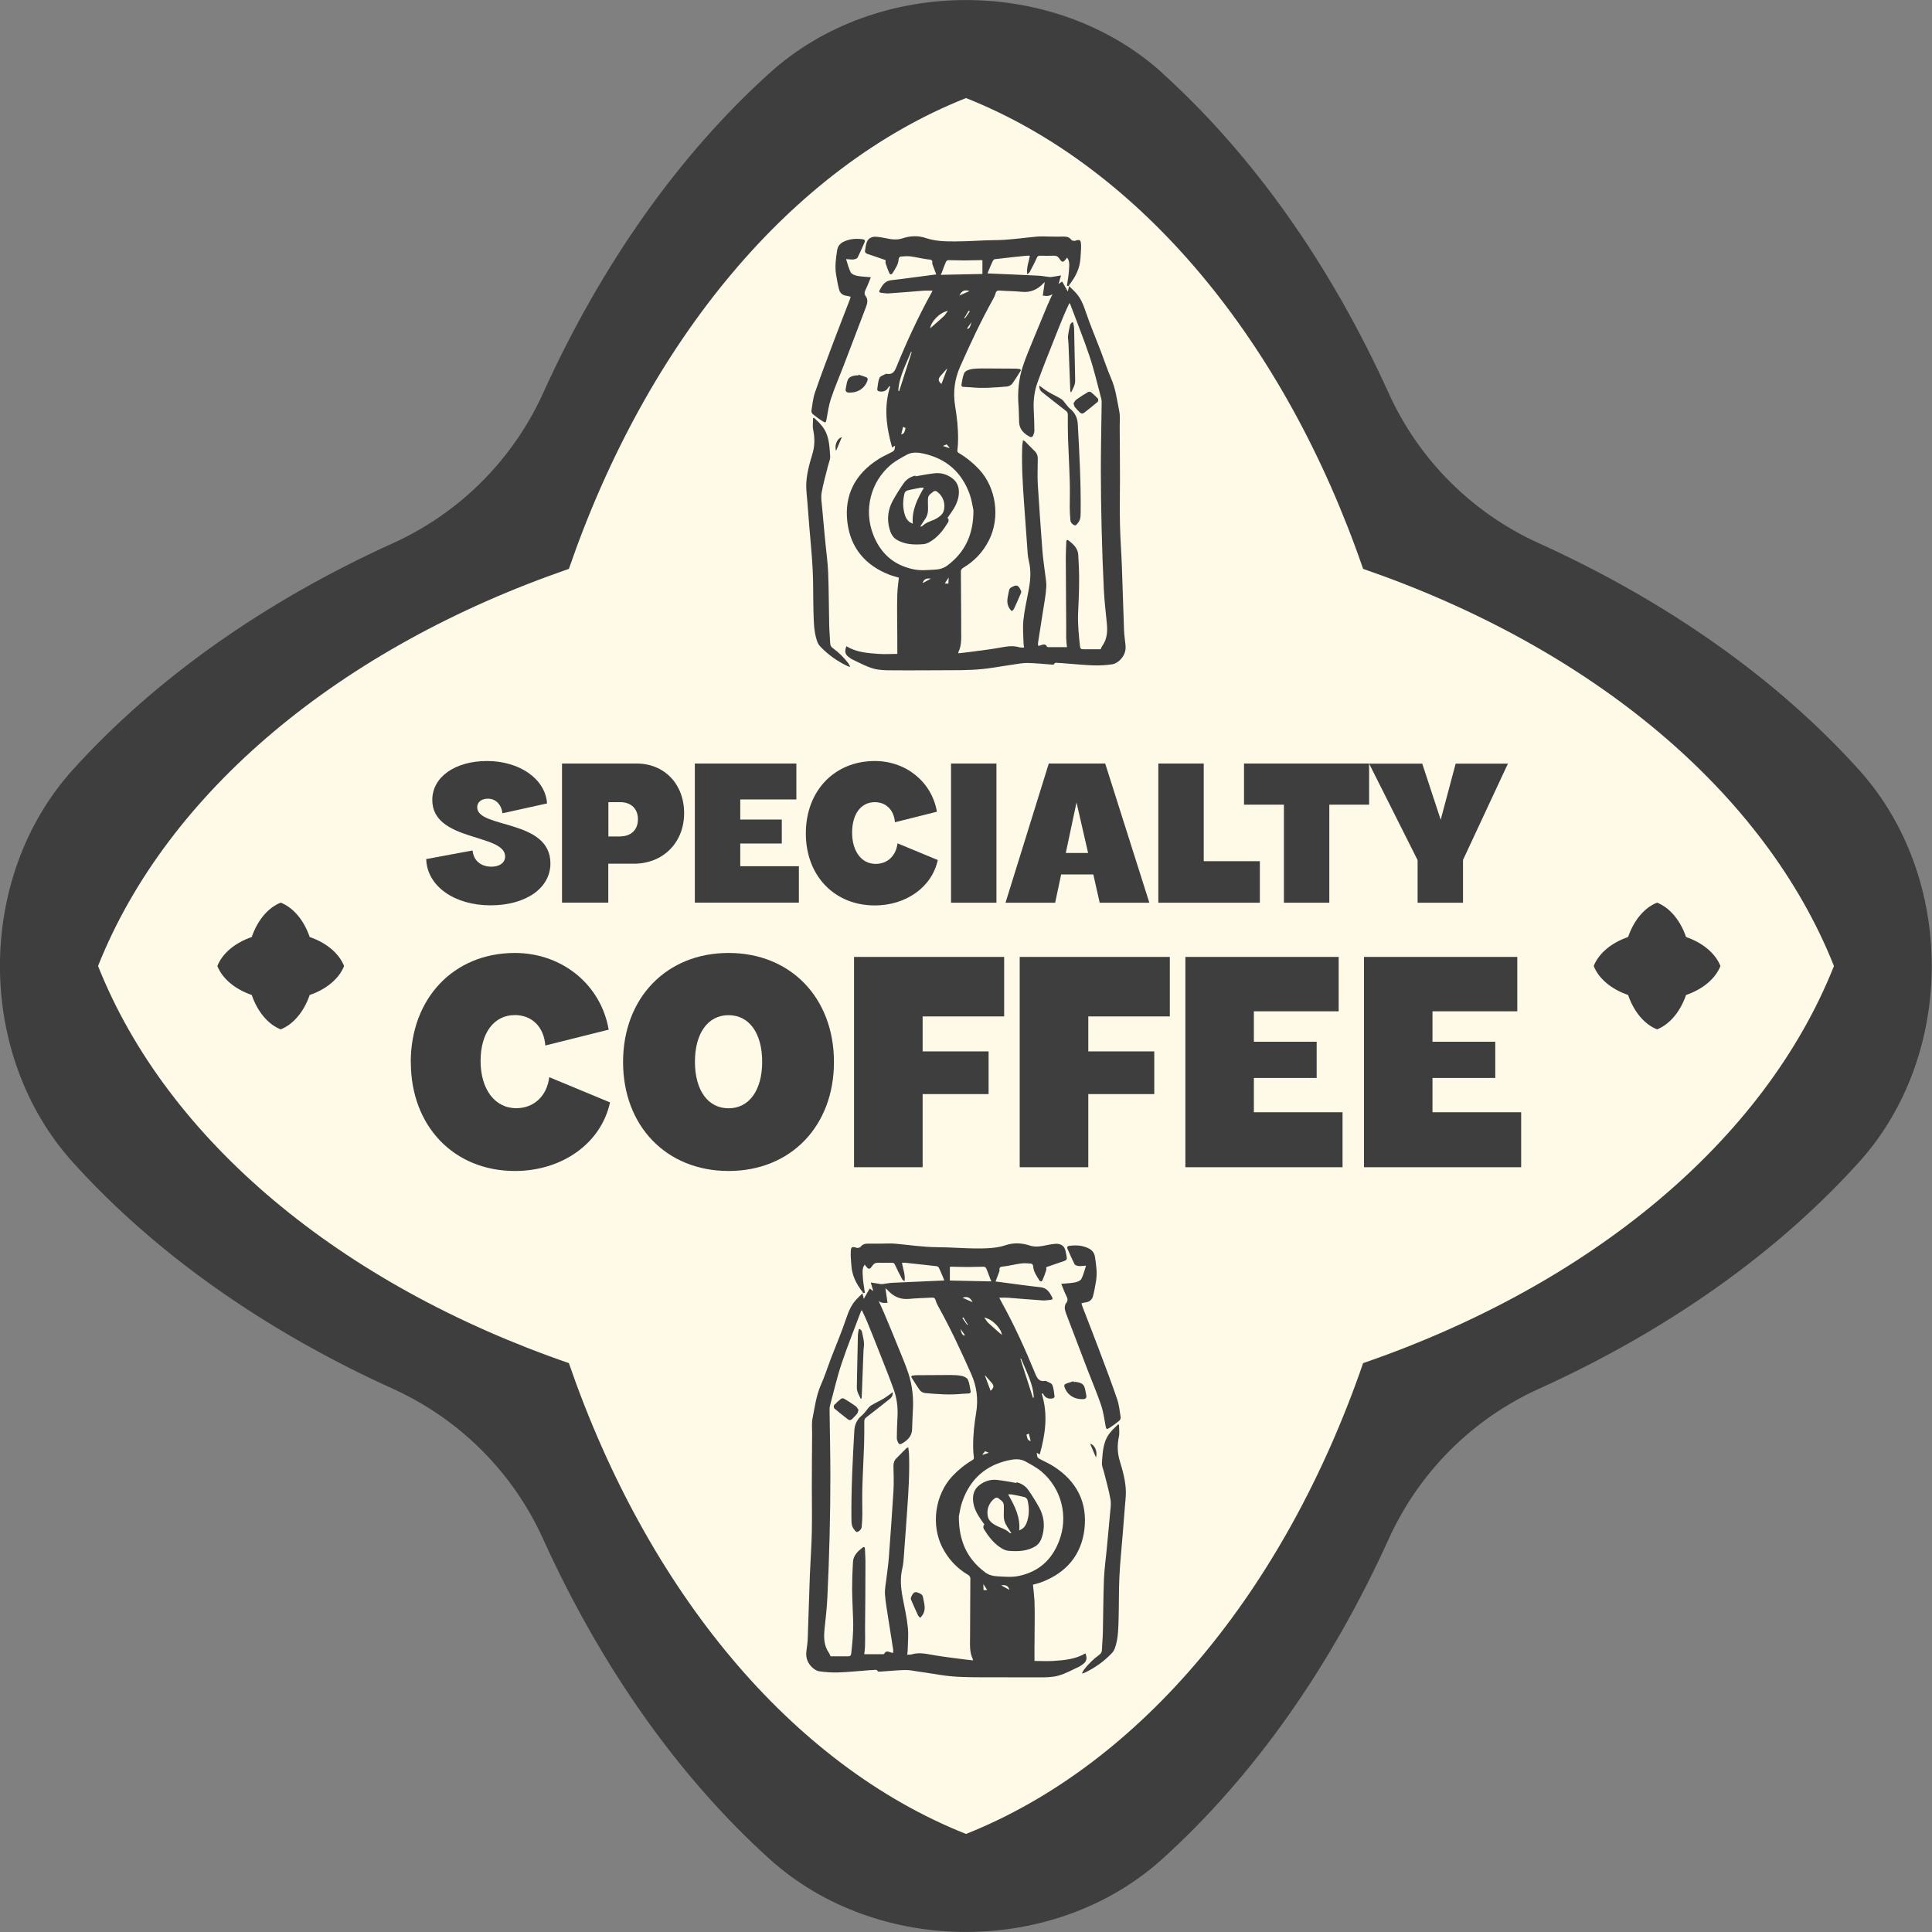 <svg viewBox="0 0 200 200" xmlns="http://www.w3.org/2000/svg" data-name="Calque 1" id="Calque_1">
  <rect x="0" y="0" width="200" height="200" fill="#808080" stroke="none"/>
  <defs>
    <style>
      .cls-1 {
        fill: #3e3e3e;
      }

      .cls-1, .cls-2 {
        stroke-width: 0px;
      }

      .cls-2 {
        fill: #fff9e7;
      }
    </style>
  </defs>
  <path d="m120.32,7.55c-11.14-10.06-29.5-10.06-40.64,0-9.41,8.49-17.42,19.83-23.46,33.15-3.12,6.88-8.64,12.4-15.52,15.52-13.33,6.04-24.66,14.06-33.16,23.46-10.06,11.14-10.06,29.5,0,40.64,8.49,9.41,19.83,17.42,33.16,23.46,6.88,3.12,12.4,8.64,15.51,15.51,6.04,13.33,14.06,24.66,23.46,33.16,11.14,10.06,29.5,10.06,40.64,0,9.41-8.5,17.42-19.83,23.46-33.16,3.12-6.87,8.64-12.4,15.51-15.51,13.33-6.04,24.66-14.06,33.15-23.46,10.06-11.14,10.06-29.5,0-40.64-8.5-9.41-19.83-17.42-33.16-23.46-6.88-3.12-12.4-8.64-15.51-15.51-6.04-13.33-14.06-24.66-23.46-33.16Z" class="cls-1"></path>
  <path d="m141.11,58.89c-8.13-23.58-23.03-41.56-41.11-48.74-18.08,7.18-32.98,25.16-41.11,48.74-23.58,8.13-41.56,23.03-48.74,41.11,7.18,18.08,25.16,32.98,48.74,41.11,8.13,23.58,23.03,41.56,41.11,48.74,18.08-7.19,32.98-25.17,41.11-48.74,23.58-8.13,41.56-23.03,48.74-41.11-7.19-18.08-25.17-32.98-48.74-41.11Z" class="cls-2"></path>
  <path d="m32.06,97c-.59-1.72-1.68-3.04-3-3.56-1.32.52-2.41,1.84-3,3.56-1.72.59-3.04,1.68-3.56,3,.52,1.32,1.84,2.41,3.56,3,.59,1.72,1.68,3.04,3,3.56,1.32-.53,2.41-1.84,3-3.56,1.72-.59,3.04-1.68,3.56-3-.53-1.32-1.84-2.41-3.56-3Z" class="cls-1"></path>
  <path d="m174.54,97c-.59-1.72-1.68-3.04-3-3.56-1.32.52-2.41,1.84-3,3.56-1.72.59-3.04,1.68-3.56,3,.52,1.32,1.84,2.41,3.56,3,.59,1.72,1.68,3.04,3,3.56,1.32-.53,2.41-1.84,3-3.56,1.72-.59,3.04-1.68,3.56-3-.53-1.32-1.84-2.41-3.56-3Z" class="cls-1"></path>
  <g>
    <path d="m44.13,88.93l4.79-.89c.09,1.02.84,1.68,1.95,1.68.86,0,1.42-.42,1.42-1.06,0-2.39-7.54-1.51-7.54-5.85,0-2.37,2.35-4.03,5.67-4.03s6.03,1.82,6.21,4.39l-4.61,1.02c-.13-.93-.71-1.51-1.51-1.51-.67,0-1.11.35-1.11.89,0,2.22,7.58,1.2,7.58,5.81,0,2.55-2.53,4.34-6.21,4.34s-6.56-1.95-6.65-4.79Z" class="cls-1"></path>
    <path d="m58.19,79.04h7.71c2.88,0,4.92,2.13,4.92,5.14s-2.15,5.23-5.19,5.23h-2.66v4.03h-4.79v-14.41Zm6.03,7.54c1.11,0,1.82-.69,1.82-1.77s-.71-1.77-1.82-1.77h-1.24v3.55h1.24Z" class="cls-1"></path>
    <path d="m71.93,79.04h10.51v3.72h-5.81v2.08h4.3v2.48h-4.3v2.35h6.07v3.77h-10.77v-14.41Z" class="cls-1"></path>
    <path d="m83.42,86.27c0-4.39,2.95-7.49,7.14-7.49,3.24,0,5.9,2.17,6.43,5.25l-4.35,1.09c-.09-1.26-.91-2.08-2.08-2.08-1.44,0-2.35,1.24-2.35,3.15s.95,3.24,2.44,3.24c1.22,0,2.11-.84,2.26-2.13l4.17,1.73c-.62,2.84-3.33,4.7-6.52,4.7-4.19,0-7.14-3.08-7.14-7.45Z" class="cls-1"></path>
    <path d="m98.45,79.04h4.7v14.41h-4.7v-14.41Z" class="cls-1"></path>
    <path d="m108.56,79.04h5.85l4.57,14.41h-5.14l-.66-2.93h-3.33l-.62,2.93h-5.14l4.48-14.41Zm4.08,9.26l-1.2-5.23-1.11,5.23h2.3Z" class="cls-1"></path>
    <path d="m119.91,79.04h4.7v10.11h5.81v4.3h-10.51v-14.41Z" class="cls-1"></path>
    <path d="m132.9,83.3h-4.12v-4.26h12.95v4.26h-4.12v10.15h-4.7v-10.15Z" class="cls-1"></path>
    <path d="m146.74,89.02l-5.01-9.97h5.5l1.91,5.81,1.55-5.81h5.41l-4.65,9.97v4.43h-4.7v-4.43Z" class="cls-1"></path>
    <path d="m42.52,109.97c0-6.63,4.45-11.32,10.78-11.32,4.89,0,8.91,3.28,9.71,7.94l-6.56,1.64c-.14-1.91-1.37-3.15-3.15-3.15-2.18,0-3.55,1.87-3.55,4.75s1.44,4.89,3.69,4.89c1.84,0,3.18-1.27,3.42-3.21l6.29,2.61c-.94,4.29-5.02,7.1-9.84,7.1-6.33,0-10.78-4.65-10.78-11.25Z" class="cls-1"></path>
    <path d="m64.5,109.94c0-6.63,4.49-11.29,10.92-11.29s10.91,4.65,10.91,11.29-4.48,11.28-10.91,11.28-10.92-4.65-10.92-11.28Zm14.4-.03c0-2.95-1.34-4.82-3.48-4.82s-3.48,1.87-3.48,4.82,1.34,4.82,3.48,4.82,3.48-1.88,3.48-4.82Z" class="cls-1"></path>
    <path d="m88.41,99.06h15.54v6.16h-8.44v3.62h6.83v4.42h-6.83v7.57h-7.1v-21.77Z" class="cls-1"></path>
    <path d="m105.56,99.06h15.54v6.16h-8.44v3.62h6.83v4.42h-6.83v7.57h-7.1v-21.77Z" class="cls-1"></path>
    <path d="m122.71,99.06h15.87v5.63h-8.78v3.15h6.5v3.75h-6.5v3.55h9.18v5.69h-16.27v-21.77Z" class="cls-1"></path>
    <path d="m141.2,99.06h15.87v5.63h-8.78v3.15h6.5v3.75h-6.5v3.55h9.18v5.69h-16.27v-21.77Z" class="cls-1"></path>
  </g>
  <g>
    <path d="m89.44,134.42c.2-.34.39-.68.59-1.03.13.09.21.15.37.26-.09-.32-.16-.56-.26-.89.39.06.72.12,1.06.17.11.01.23-.01.35-.03.3-.04.6-.1.9-.11,1.73-.08,3.45-.15,5.18-.23.03,0,.05-.01.12-.02-.03-.08-.06-.15-.09-.23-.15-.35-.29-.7-.45-1.04-.04-.08-.14-.18-.22-.19-1.1-.13-2.19-.24-3.29-.36-.1-.01-.2,0-.33,0,.1.63.37,1.22.27,1.93-.13-.12-.22-.17-.26-.25-.25-.48-.51-.97-.73-1.46-.08-.17-.14-.22-.33-.22-.47.01-.94.01-1.41,0-.24,0-.42.05-.56.25-.34.49-.41.49-.77.04-.02-.03-.04-.06-.06-.1-.22.3-.27.55-.19,1.44.04.49.13.97.2,1.48-.08.01-.14.02-.2.03,0-.03,0-.06-.01-.08-.66-.83-1.13-1.74-1.19-2.82-.03-.45-.08-.91-.06-1.36.02-.54.13-.59.63-.42,0,0,.02.01.03.01.11-.03.28-.02.33-.09.22-.3.5-.37.84-.36.43.01.87,0,1.3,0,.47,0,.95-.04,1.41,0,1.48.13,2.94.36,4.43.37,1.31,0,2.62.12,3.93.13,1.06,0,2.13,0,3.14-.34.84-.28,1.66-.23,2.47.03.49.16.96.13,1.45.03.41-.08.81-.17,1.23-.2.38-.03.77.1.94.45.14.29.16.63.23.96.04.22-.09.31-.29.38-.61.2-1.21.41-1.84.63,0,.08.04.21,0,.32-.11.34-.23.69-.38,1.02-.08.17-.24.16-.34,0-.28-.46-.61-.9-.63-1.47,0-.09-.12-.24-.19-.24-.34-.03-.7-.06-1.04-.02-.6.08-1.18.23-1.78.31-.29.04-.53.01-.47.41,0,.06-.02.13-.05.19-.12.32-.23.63-.36.96.06,0,.12.02.17.02,1.51.2,3.01.41,4.52.58.65.08.91.54,1.17,1.03.08.15.03.26-.15.27-.27.02-.55.07-.82.06-1.21-.08-2.41-.19-3.62-.28-.28-.02-.57,0-.89,0,.08.14.13.25.19.36,1.35,2.43,2.5,4.96,3.55,7.53.21.51.43.82,1.01.72.03,0,.06,0,.08,0,.23.13.58.22.66.41.16.37.18.8.24,1.21,0,.05-.09.16-.15.18-.39.09-.73.02-.97-.34-.04-.06-.07-.12-.11-.18-.03.02-.07.04-.1.05.67,2.12.38,4.2-.21,6.29-.12-.07-.21-.12-.31-.18.06.52.06.52.48.73.43.22.87.42,1.27.68,2.38,1.52,3.52,3.72,3.19,6.51-.32,2.66-1.87,4.48-4.38,5.45-.33.13-.68.21-.95.29.06.58.13,1.13.16,1.68.03.69.02,1.38.02,2.07,0,.92-.01,1.83-.02,2.75,0,.44,0,.89,0,1.39.67,0,1.31.04,1.95,0,1.15-.08,2.3-.17,3.32-.79.22.53.12.86-.29,1.15-.11.07-.21.16-.33.22-.72.33-1.42.73-2.17.94-.64.18-1.35.18-2.02.18-2.05.01-4.1-.02-6.15-.01-1.38,0-2.76-.03-4.12-.25-.74-.12-1.47-.24-2.21-.34-.46-.07-.93-.17-1.4-.16-.83.02-1.66.11-2.49.16-.1,0-.27.02-.3-.02-.13-.25-.34-.14-.51-.14-.24,0-.49.03-.73.05-.96.07-1.92.17-2.88.2-.66.02-1.32-.03-1.97-.12-.23-.03-.5-.21-.67-.36-.47-.42-.72-.98-.65-1.64.06-.51.14-1.01.15-1.52.08-2.17.14-4.35.22-6.52.06-1.47.17-2.94.2-4.42.03-1.59,0-3.17,0-4.76,0-1.8.02-3.59.03-5.39,0-.54-.06-1.09.05-1.61.23-1.14.37-2.31.85-3.4.4-.9.7-1.85,1.05-2.77.53-1.38,1.11-2.74,1.58-4.14.24-.71.51-1.37,1.02-1.93.21-.23.44-.44.66-.66.04.18.09.36.14.57Zm2.53.43c-.39.04-.71.08-1.01-.17.18.41.38.81.55,1.22.48,1.14.96,2.28,1.42,3.43.38.95.79,1.88,1.11,2.85.42,1.29.55,2.62.45,3.98-.04.6-.04,1.21-.07,1.81-.03.73-.49,1.15-1.08,1.48-.17.09-.3.05-.37-.12-.07-.15-.14-.32-.13-.48,0-.74.03-1.47.07-2.21.05-.97-.07-1.91-.4-2.82-.49-1.37-1.04-2.72-1.57-4.07-.38-.97-.77-1.95-1.17-2.91-.16-.4-.35-.79-.55-1.21-.05.06-.08.08-.09.11-.67,1.8-1.39,3.57-2,5.39-.48,1.44-.82,2.93-1.21,4.39-.06.21-.04.45-.04.68.03,2.24.08,4.48.08,6.72,0,2.02-.03,4.05-.08,6.07-.05,2.12-.13,4.23-.23,6.35-.05,1.08-.17,2.17-.29,3.25-.09.89-.09,1.76.46,2.53.06.09.1.2.16.34.59,0,1.2,0,1.81,0,.22,0,.3-.07.33-.31.12-1.1.23-2.2.2-3.3-.03-1.11-.1-2.23-.11-3.34,0-.94.03-1.89.09-2.83.04-.67.51-1.1,1-1.48.17-.13.24,0,.24.16.02.54.06,1.08.05,1.62,0,2.2-.02,4.41-.04,6.61,0,.56.02,1.12,0,1.67,0,.34-.05.67-.08.98.63,0,1.28,0,1.93,0,.04,0,.12-.01.13-.04.19-.37.46-.21.72-.13.05.02.11.02.2.04,0-.12.03-.24.01-.34-.16-1.06-.34-2.13-.5-3.19-.13-.85-.29-1.7-.35-2.55-.03-.56.1-1.13.16-1.69.08-.69.19-1.39.24-2.08.17-2.3.34-4.6.48-6.9.05-.86.02-1.72,0-2.58,0-.3.06-.56.27-.78.35-.36.7-.71,1.05-1.06.04-.04.11-.06.21-.12.03.25.07.46.08.67.07,1.95-.05,3.89-.19,5.84-.11,1.48-.2,2.96-.32,4.44-.04.53-.06,1.07-.18,1.58-.26,1.05-.15,2.08.05,3.12.19,1,.42,2,.52,3.01.08.8,0,1.62-.02,2.43,0,.11-.03.22-.05.38.18,0,.34.01.47-.03.81-.25,1.6-.03,2.4.1.96.16,1.92.27,2.89.4.34.05.69.08,1.04.12,0-.07,0-.1,0-.12-.37-.75-.29-1.55-.29-2.34,0-2.01.03-4.02.03-6.04,0-.12-.11-.28-.22-.34-1.17-.69-2.06-1.64-2.68-2.85-1.19-2.34-.76-5.43,1.02-7.36.62-.66,1.31-1.22,2.09-1.68.13-.08.17-.14.15-.31-.05-.37-.07-.75-.07-1.13-.01-1.16.12-2.31.31-3.46.23-1.4.07-2.73-.52-4.04-1.05-2.36-2.14-4.71-3.4-6.97-.11-.2-.21-.41-.27-.62-.07-.26-.2-.31-.44-.29-.76.05-1.53.05-2.29.13-.91.09-1.62-.23-2.22-.88-.06-.07-.14-.12-.25-.22.08.54.15,1.02.22,1.53Zm9.98,27.9c.39.29.84.41,1.3.43.72.03,1.44.12,2.17-.03,2.07-.42,3.44-1.64,4.2-3.58,1.01-2.58.28-5.47-1.81-7.24-.5-.42-1.1-.73-1.67-1.05-.55-.3-1.16-.24-1.74-.11-2.37.52-3.96,1.95-4.77,4.23-.21.58-.29,1.21-.37,1.57-.01,2.55.86,4.4,2.7,5.78Zm-3.63-30.19c1.4.03,2.83.06,4.31.09-.05-.11-.09-.19-.12-.27-.14-.36-.26-.72-.41-1.07-.04-.08-.17-.18-.25-.18-.55,0-1.09.03-1.64.03-.55,0-1.09-.02-1.64-.03-.09,0-.18,0-.24.01v1.41Zm7.38,8.08s-.05.02-.07.02c.43,1.35.87,2.69,1.3,4.04l.09-.03c-.08-1.47-.79-2.72-1.32-4.03Zm-3.4-3.7c.5.46,1.01.9,1.41,1.25-.04-.62-.94-1.63-1.82-1.8.16.21.26.41.41.55Zm.25,7.03c.35-.3.37-.52.1-.83-.22-.25-.44-.5-.66-.75l-.03.02c.2.52.39,1.04.59,1.57Zm-1.87-9.17c-.23-.48-.53-.63-1.04-.46.33.15.67.3,1.04.46Zm5.83,13.59c-.07.04-.14.08-.26.14.11.22.03.56.45.65-.07-.28-.13-.53-.2-.79Zm-2.02,16.19c-.12-.48-.46-.52-.85-.47.27.15.54.3.85.47Zm-2.29.02c-.13-.2-.25-.37-.41-.62.01.26.02.44.03.63.12,0,.22-.01.38-.02Zm-2.08-27.43l.07-.04c-.15-.25-.31-.51-.46-.76-.04.02-.07.05-.11.07.17.24.34.49.51.73Zm1.87,13.05c-.1.11-.19.22-.28.33,0,.02,0,.04,0,.06.19-.07.39-.13.65-.22-.19-.08-.3-.13-.38-.16Zm-2.18-11.96l.07-.05c-.15-.22-.3-.44-.46-.66.09.26.09.58.38.71Z" class="cls-1"></path>
    <path d="m112.06,173.22c.05-.01.11-.01.16-.03,1.09-.51,2.06-1.19,2.89-2.07.16-.16.27-.39.34-.61.32-.98.32-2.01.35-3.03.04-1.42.01-2.84.08-4.25.07-1.5.23-2.99.35-4.49.07-.85.14-1.7.2-2.54.04-.57.12-1.15.12-1.72-.01-1.11-.31-2.19-.63-3.24-.26-.85-.27-1.67-.09-2.53.08-.39.01-.81.01-1.22-.03,0-.07-.02-.1-.03-.2.19-.4.38-.6.58-.01.01-.02.03-.03.05-.92.94-.96,2.15-1.04,3.35-.02.33.15.68.23,1.02.23.93.5,1.84.66,2.78.08.5-.01,1.03-.06,1.55-.1,1.22-.23,2.45-.34,3.67-.1,1.01-.24,2.01-.28,3.02-.07,1.82-.07,3.65-.11,5.47-.01.61-.08,1.23-.1,1.84,0,.23-.1.39-.28.52-.6.43-1.13.95-1.58,1.54-.08.11-.13.24-.2.36l.06.06Z" class="cls-1"></path>
    <path d="m112.42,131.04c-.17.51-.27.96-.48,1.36-.1.18-.4.3-.64.35-.45.09-.91.1-1.44.15.17.42.33.85.53,1.26.12.25.19.46,0,.7-.27.37-.16.76-.02,1.14.38,1,.76,1.99,1.14,2.99.38,1,.76,1.99,1.14,2.99.45,1.16.94,2.31,1.34,3.49.23.69.33,1.43.46,2.15.06.32.1.38.39.2.36-.23.7-.48,1.03-.75.09-.07.16-.25.14-.37-.1-.62-.16-1.26-.36-1.85-.58-1.69-1.21-3.36-1.84-5.03-.58-1.54-1.18-3.07-1.77-4.6-.03-.09-.05-.18-.09-.3.15-.04.28-.08.42-.1.39-.04.67-.26.77-.62.14-.51.23-1.05.32-1.58.14-.84.02-1.68-.11-2.51-.07-.44-.31-.72-.72-.91-.63-.29-1.27-.32-1.94-.23-.19.03-.26.14-.19.29.24.54.47,1.09.74,1.61.06.11.28.17.43.19.21.02.42-.02.74-.04Z" class="cls-1"></path>
    <path d="m111.11,142.99c-.28.09-.57.17-.84.29-.06.02-.11.17-.09.24.26.9,1.08,1.36,1.93,1.32.26-.01.4-.12.34-.41-.07-.3-.09-.62-.21-.9-.14-.33-.49-.41-.82-.47-.09-.01-.19,0-.28,0,0-.02-.01-.04-.02-.07Z" class="cls-1"></path>
    <path d="m112.85,149.45c.19.46.39.91.6,1.42.2-.55-.11-1.3-.6-1.42Z" class="cls-1"></path>
    <path d="m92.41,144.12c-.32.23-.6.46-.9.64-.45.27-.94.48-1.38.76-.2.13-.33.37-.49.55-.13.14-.24.31-.39.43-.51.41-.77.93-.81,1.58-.17,3.02-.33,6.04-.3,9.06,0,.27,0,.56.07.81.07.23.24.44.41.61.13.13.56-.2.58-.47.04-.44.07-.89.07-1.33,0-.92-.03-1.83,0-2.75.04-1.49.13-2.98.18-4.48.03-.79.02-1.59.02-2.38,0-.19.05-.31.21-.43.81-.62,1.61-1.26,2.41-1.89.22-.17.35-.38.33-.73Z" class="cls-1"></path>
    <path d="m94.32,142.53c.3.47.59.96.92,1.41.11.14.34.25.53.27,1.27.11,2.53.21,3.8.08.23-.02.47-.02.71-.04.15,0,.23-.09.2-.24-.08-.4-.12-.83-.29-1.2-.09-.19-.41-.33-.65-.38-.37-.08-.77-.08-1.15-.09-1.17,0-2.34.01-3.5.02-.16,0-.33.03-.49.05-.02.04-.05.08-.07.12Z" class="cls-1"></path>
    <path d="m88.91,137.58c-.03.2-.09.4-.1.6-.04,1.58-.07,3.17-.1,4.76,0,.24,0,.47-.01.71,0,.43.23.78.4,1.15.02,0,.05,0,.07,0,.02-.1.04-.19.04-.29.06-1.58.12-3.15.18-4.73.01-.25.07-.51.05-.76-.04-.4-.13-.8-.22-1.19-.02-.1-.14-.18-.22-.26-.03.01-.07.02-.1.03Z" class="cls-1"></path>
    <path d="m88.88,145.97c-.09-.13-.17-.31-.31-.41-.39-.28-.8-.54-1.21-.78-.07-.04-.23-.03-.3.02-.26.21-.5.43-.72.67-.05.06-.03.28.03.33.45.39.92.75,1.39,1.12.16.13.32.11.46-.03.18-.18.36-.36.52-.56.06-.08.07-.2.13-.37Z" class="cls-1"></path>
    <path d="m95.26,167.47c.46-.43.52-.93.42-1.46-.05-.25-.09-.5-.15-.75-.03-.09-.11-.2-.19-.24-.6-.34-.77-.27-1.04.36-.02.05-.02.13,0,.19.24.55.47,1.1.73,1.65.05.1.16.18.23.26Z" class="cls-1"></path>
    <path d="m101.92,157.84c-.12-.17-.24-.34-.36-.51-.43-.61-.78-1.26-.83-2.02-.04-.63.14-1.19.68-1.59.54-.41,1.15-.59,1.81-.52.67.07,1.33.21,2,.32,0,.02,0-.02,0-.08.53.12.95.4,1.24.82.4.58.78,1.18,1.12,1.8.49.9.6,1.86.34,2.86-.12.46-.32.9-.75,1.16-.86.51-1.81.54-2.77.46-.2-.02-.41-.09-.59-.19-.89-.49-1.48-1.28-1.99-2.12-.05-.08,0-.23,0-.35.03-.01.06-.02.09-.04Zm2.33.16c-.27-.37-.36-.79-.34-1.23,0-.15,0-.3.01-.45.01-.78.02-.78-.59-1.24-.07-.05-.24-.05-.32,0-.66.46-.95,1.28-.71,2.05.06.19.22.37.38.51.19.16.42.28.65.39.41.18.85.31,1.18.65.02.03.08.02.19.04-.18-.28-.31-.5-.47-.72Zm1.26.42c.56-.2.74-.63.87-1.09.18-.68.15-1.37-.01-2.04-.03-.12-.16-.27-.28-.3-.45-.12-.92-.21-1.38-.29-.1-.02-.22,0-.35,0,.68,1.18,1.27,2.33,1.15,3.72Z" class="cls-1"></path>
  </g>
  <g>
    <path d="m110.7,29.64c.22.22.45.43.66.66.51.55.78,1.22,1.02,1.93.47,1.4,1.05,2.76,1.58,4.14.35.92.66,1.87,1.05,2.77.48,1.09.62,2.26.85,3.4.11.52.05,1.07.05,1.61.01,1.8.03,3.59.03,5.39,0,1.59-.04,3.18,0,4.76.03,1.47.15,2.94.2,4.42.08,2.17.14,4.35.22,6.52.02.51.1,1.01.15,1.52.08.66-.17,1.22-.65,1.64-.17.15-.45.32-.67.36-.65.1-1.32.14-1.97.12-.96-.03-1.92-.13-2.88-.2-.24-.02-.49-.05-.73-.05-.18,0-.39-.11-.51.14-.02.05-.2.03-.3.02-.83-.06-1.66-.15-2.49-.16-.46,0-.93.09-1.4.16-.74.11-1.47.22-2.21.34-1.37.22-2.74.25-4.12.25-2.05,0-4.1.03-6.15.01-.68,0-1.38,0-2.02-.18-.75-.21-1.45-.61-2.17-.94-.12-.05-.22-.14-.33-.22-.42-.28-.51-.61-.29-1.15,1.02.62,2.17.71,3.32.79.64.05,1.28,0,1.95,0,0-.5,0-.95,0-1.39,0-.92-.01-1.83-.02-2.75,0-.69-.01-1.38.02-2.07.02-.55.1-1.1.16-1.68-.27-.08-.62-.17-.95-.29-2.51-.97-4.06-2.79-4.38-5.45-.34-2.8.8-4.99,3.19-6.51.4-.26.84-.46,1.27-.68.42-.21.42-.21.48-.73-.1.06-.19.11-.31.18-.59-2.09-.88-4.17-.21-6.29-.03-.02-.07-.04-.1-.05-.04.06-.07.12-.11.18-.23.36-.58.43-.97.34-.06-.01-.16-.12-.15-.18.06-.41.08-.84.24-1.21.09-.2.43-.28.66-.41.02-.01.06-.01.08,0,.58.1.81-.21,1.01-.72,1.05-2.57,2.21-5.1,3.55-7.53.06-.11.11-.21.19-.36-.32,0-.61-.02-.89,0-1.21.09-2.41.2-3.62.28-.27.02-.55-.03-.82-.06-.18-.02-.24-.12-.15-.27.26-.48.52-.95,1.17-1.03,1.51-.17,3.01-.39,4.52-.58.06,0,.11-.02.17-.02-.12-.33-.24-.64-.36-.96-.02-.06-.06-.13-.05-.19.06-.4-.18-.38-.47-.41-.6-.08-1.18-.23-1.78-.31-.34-.04-.69-.01-1.04.02-.07,0-.19.16-.19.24-.02.57-.35,1.01-.63,1.47-.09.16-.26.17-.34,0-.15-.33-.27-.67-.38-1.02-.03-.11,0-.24,0-.32-.63-.22-1.23-.43-1.84-.63-.2-.06-.33-.16-.29-.38.06-.32.08-.67.23-.96.18-.36.56-.48.94-.45.41.03.82.12,1.23.2.49.1.97.12,1.45-.03.82-.27,1.63-.32,2.47-.03,1.02.34,2.09.35,3.14.34,1.31,0,2.62-.12,3.93-.13,1.49,0,2.95-.24,4.43-.37.47-.04.94,0,1.41,0,.43,0,.87.02,1.3,0,.35-.01.63.06.84.36.05.07.22.06.33.09,0,0,.02,0,.03-.01.5-.17.61-.11.63.42.02.45-.04.9-.06,1.36-.06,1.08-.53,1.99-1.19,2.82-.01.02,0,.05-.01.08-.06,0-.12-.02-.2-.03.07-.51.16-.99.2-1.48.08-.89.04-1.13-.19-1.44-.02.04-.04.07-.06.1-.37.45-.44.45-.77-.04-.14-.2-.32-.26-.56-.25-.47.01-.94.02-1.41,0-.18,0-.25.05-.33.22-.22.5-.48.98-.73,1.46-.04.08-.14.14-.26.25-.1-.72.17-1.31.27-1.93-.13,0-.23,0-.33,0-1.1.11-2.2.23-3.29.36-.08,0-.18.11-.22.19-.16.34-.3.69-.45,1.04-.03.07-.06.14-.09.23.07.01.09.02.12.02,1.73.07,3.45.14,5.18.23.3.01.6.08.9.11.12.01.24.04.35.03.34-.04.67-.1,1.06-.17-.1.33-.17.57-.26.89.16-.11.24-.16.37-.26.2.35.39.68.59,1.03.05-.21.09-.39.14-.57Zm-2.44-.53c-.11.1-.19.15-.25.22-.6.64-1.32.97-2.22.88-.76-.08-1.53-.07-2.29-.13-.24-.02-.38.04-.44.29-.06.22-.16.43-.27.62-1.26,2.26-2.35,4.6-3.4,6.97-.58,1.31-.74,2.64-.52,4.04.19,1.14.32,2.3.31,3.46,0,.38-.02.75-.07,1.13-.02.17.02.23.15.31.78.46,1.47,1.02,2.09,1.68,1.79,1.92,2.21,5.02,1.02,7.36-.62,1.22-1.51,2.16-2.68,2.85-.11.06-.22.23-.22.34,0,2.01.04,4.02.03,6.04,0,.79.08,1.59-.29,2.34-.01.02,0,.05,0,.12.35-.04.7-.08,1.04-.12.96-.13,1.93-.24,2.89-.4.8-.13,1.59-.35,2.4-.1.14.04.29.02.47.03-.02-.16-.04-.27-.05-.38-.02-.81-.1-1.63-.02-2.43.1-1.01.33-2.01.52-3.01.2-1.04.31-2.07.05-3.12-.13-.51-.14-1.05-.18-1.58-.11-1.48-.21-2.96-.32-4.44-.14-1.94-.26-3.89-.19-5.84,0-.21.05-.42.08-.67.1.06.17.08.21.12.35.35.71.71,1.05,1.06.21.22.28.48.27.78,0,.86-.05,1.72,0,2.58.14,2.3.31,4.6.48,6.9.05.7.16,1.39.24,2.08.06.56.19,1.13.16,1.69-.05.85-.22,1.7-.35,2.55-.16,1.06-.34,2.13-.5,3.19-.02.1,0,.21.01.34.09-.02.15-.02.2-.04.26-.08.54-.24.72.13.01.03.09.04.13.04.65,0,1.3,0,1.93,0-.03-.31-.07-.64-.08-.98,0-.56.01-1.12,0-1.67-.01-2.2-.03-4.41-.04-6.61,0-.54.03-1.08.05-1.62,0-.16.07-.29.24-.16.49.38.96.8,1,1.48.06.94.1,1.89.09,2.83,0,1.11-.07,2.23-.11,3.34-.03,1.11.08,2.2.2,3.3.03.24.11.31.33.31.61,0,1.22,0,1.81,0,.06-.14.1-.25.16-.34.56-.77.56-1.63.46-2.53-.11-1.08-.23-2.16-.29-3.25-.1-2.11-.18-4.23-.23-6.35-.05-2.02-.08-4.05-.08-6.07,0-2.24.05-4.48.08-6.72,0-.23.02-.46-.04-.68-.39-1.47-.73-2.95-1.21-4.39-.61-1.82-1.33-3.6-2-5.39-.01-.03-.04-.05-.09-.11-.19.42-.38.81-.55,1.21-.4.97-.79,1.94-1.17,2.91-.53,1.35-1.08,2.7-1.57,4.07-.33.9-.45,1.85-.4,2.82.04.74.06,1.47.07,2.21,0,.16-.07.33-.13.48-.07.17-.21.21-.37.12-.59-.32-1.05-.75-1.08-1.48-.03-.6-.02-1.21-.07-1.81-.1-1.35.03-2.69.45-3.98.32-.97.73-1.91,1.11-2.85.47-1.15.94-2.29,1.42-3.43.17-.41.37-.81.55-1.22-.3.25-.62.22-1.01.17.08-.51.15-.99.22-1.53Zm-7.5,23.65c-.08-.37-.17-.99-.37-1.57-.81-2.28-2.4-3.7-4.77-4.23-.58-.13-1.19-.19-1.74.11-.58.32-1.17.63-1.67,1.05-2.08,1.76-2.82,4.66-1.81,7.24.76,1.94,2.13,3.16,4.2,3.58.73.15,1.45.06,2.17.03.45-.02.91-.14,1.3-.43,1.84-1.38,2.72-3.23,2.7-5.78Zm.93-25.82c-.06,0-.15-.01-.24-.01-.55,0-1.09.03-1.64.03-.55,0-1.09-.03-1.64-.03-.09,0-.22.1-.25.18-.15.35-.28.71-.41,1.07-.03.08-.07.16-.12.27,1.48-.03,2.91-.06,4.31-.09v-1.41Zm-8.7,13.52l.09.03c.43-1.35.87-2.69,1.3-4.04-.02,0-.05-.02-.07-.02-.53,1.31-1.24,2.57-1.32,4.03Zm5.13-8.28c-.88.17-1.78,1.18-1.82,1.8.4-.35.91-.79,1.41-1.25.15-.14.25-.34.41-.55Zm-.07,6.01l-.03-.02c-.22.25-.44.5-.66.75-.27.31-.25.54.1.83.2-.53.4-1.05.59-1.57Zm2.31-8.06c-.51-.17-.81-.02-1.04.46.37-.16.7-.31,1.04-.46Zm-7.06,14.84c.42-.1.34-.43.45-.65-.11-.06-.19-.1-.26-.14-.06.26-.12.5-.2.79Zm3.06,14.93c-.39-.05-.72,0-.85.47.31-.17.58-.32.85-.47Zm1.82.51c0-.19.02-.37.03-.63-.16.24-.27.42-.41.62.16,0,.26.01.38.02Zm2.21-28.18s-.07-.05-.11-.07c-.15.25-.31.51-.46.76l.07.04c.17-.24.34-.49.51-.73Zm-2.76,13.94c.27.09.46.16.65.22,0-.02,0-.04,0-.06-.09-.11-.18-.21-.28-.33-.08.03-.19.08-.38.16Zm2.94-12.83c-.15.22-.3.44-.46.66l.07.05c.29-.12.29-.45.38-.71Z" class="cls-1"></path>
    <path d="m87.95,69.01c-.05-.01-.11-.01-.16-.03-1.09-.51-2.06-1.19-2.89-2.07-.16-.16-.27-.39-.34-.61-.32-.98-.32-2.01-.35-3.03-.04-1.42-.01-2.84-.08-4.25-.07-1.5-.23-2.99-.35-4.49-.07-.85-.14-1.7-.2-2.54-.04-.57-.12-1.15-.12-1.72.01-1.11.31-2.19.63-3.24.26-.85.27-1.67.09-2.53-.08-.39-.01-.81-.01-1.22.03,0,.07-.02.1-.03.2.19.4.38.6.58.01.01.02.03.03.05.92.94.96,2.15,1.04,3.35.02.33-.15.68-.23,1.02-.23.93-.5,1.84-.66,2.78-.08.5.01,1.03.06,1.55.1,1.22.23,2.45.34,3.67.1,1.01.24,2.01.28,3.02.07,1.82.07,3.65.11,5.47.01.61.08,1.23.1,1.84,0,.23.1.39.28.52.6.43,1.13.95,1.58,1.54.08.11.13.24.2.36l-.06.06Z" class="cls-1"></path>
    <path d="m87.59,26.84c.17.51.27.96.48,1.36.1.18.4.3.64.35.45.09.91.1,1.44.15-.17.42-.33.85-.53,1.26-.12.25-.19.46,0,.7.27.37.16.76.02,1.14-.38,1-.76,1.99-1.14,2.99-.38,1-.76,1.99-1.14,2.99-.45,1.16-.94,2.31-1.34,3.49-.23.69-.33,1.43-.46,2.15-.06.32-.1.38-.39.2-.36-.23-.7-.48-1.03-.75-.09-.07-.16-.25-.14-.37.1-.62.16-1.26.36-1.85.58-1.69,1.21-3.36,1.84-5.03.58-1.54,1.18-3.07,1.77-4.6.03-.09.05-.18.09-.3-.15-.04-.28-.08-.42-.1-.39-.04-.67-.26-.77-.62-.14-.51-.23-1.05-.32-1.58-.14-.84-.02-1.68.11-2.51.07-.44.31-.72.72-.91.63-.29,1.27-.32,1.94-.23.19.03.26.14.19.29-.24.54-.47,1.09-.74,1.61-.06.11-.28.17-.43.19-.21.02-.42-.02-.74-.04Z" class="cls-1"></path>
    <path d="m88.89,38.79c.28.09.57.17.84.29.06.02.11.17.09.24-.26.9-1.08,1.36-1.93,1.32-.26-.01-.4-.12-.34-.41.07-.3.09-.62.21-.9.14-.33.49-.41.82-.47.09-.01.19,0,.28,0,0-.02.01-.04.02-.07Z" class="cls-1"></path>
    <path d="m87.15,45.25c-.19.46-.39.91-.6,1.42-.2-.55.11-1.3.6-1.42Z" class="cls-1"></path>
    <path d="m107.6,39.92c.32.23.6.46.9.64.45.27.94.48,1.38.76.2.13.33.37.49.55.13.14.24.31.39.43.51.41.77.93.81,1.58.17,3.02.33,6.04.3,9.06,0,.27,0,.56-.07.81-.07.23-.24.44-.41.61-.13.13-.56-.2-.58-.47-.04-.44-.07-.89-.07-1.33,0-.92.03-1.83,0-2.75-.04-1.49-.13-2.98-.18-4.48-.03-.79-.02-1.59-.02-2.38,0-.19-.05-.31-.21-.43-.81-.62-1.61-1.26-2.41-1.89-.22-.17-.35-.38-.33-.73Z" class="cls-1"></path>
    <path d="m105.69,38.33c-.3.47-.59.96-.92,1.41-.11.14-.34.25-.53.27-1.27.11-2.53.21-3.8.08-.23-.02-.47-.02-.71-.04-.15,0-.23-.09-.2-.24.08-.4.12-.83.29-1.2.09-.19.41-.33.65-.38.37-.08.77-.08,1.15-.09,1.17,0,2.34.01,3.5.02.16,0,.33.03.49.05.02.04.05.08.07.12Z" class="cls-1"></path>
    <path d="m111.09,33.37c.03.2.09.4.1.6.04,1.58.07,3.17.1,4.76,0,.24,0,.47.01.71,0,.43-.23.78-.4,1.15-.02,0-.05,0-.07,0-.02-.1-.04-.19-.04-.29-.06-1.58-.12-3.15-.18-4.73-.01-.25-.07-.51-.05-.76.04-.4.13-.8.22-1.19.02-.1.14-.18.22-.26.03.01.07.02.1.03Z" class="cls-1"></path>
    <path d="m111.12,41.77c.09-.13.17-.31.31-.41.39-.28.8-.54,1.21-.78.07-.04.23-.03.3.02.26.21.5.43.72.67.05.06.03.28-.03.33-.45.39-.92.75-1.39,1.12-.16.13-.32.11-.46-.03-.18-.18-.36-.36-.52-.56-.06-.08-.07-.2-.13-.37Z" class="cls-1"></path>
    <path d="m104.74,63.27c-.46-.43-.52-.93-.42-1.46.05-.25.09-.5.15-.75.03-.09.11-.2.19-.24.6-.34.77-.27,1.04.36.02.05.02.13,0,.19-.24.55-.47,1.1-.73,1.65-.05.1-.16.18-.23.26Z" class="cls-1"></path>
    <path d="m98.17,53.67c0,.12.06.27,0,.35-.51.85-1.1,1.63-1.99,2.12-.18.1-.39.17-.59.19-.96.08-1.91.05-2.77-.46-.43-.26-.63-.7-.75-1.16-.26-.99-.15-1.96.34-2.86.34-.62.72-1.22,1.12-1.8.29-.42.71-.7,1.24-.82,0,.05,0,.1,0,.08.66-.11,1.33-.25,2-.32.66-.07,1.27.12,1.81.52.53.4.72.96.68,1.59-.05.76-.4,1.41-.83,2.02-.12.17-.24.34-.36.51.03.01.06.02.09.04Zm-2.89.84c.11-.02.17-.01.19-.04.32-.35.76-.47,1.18-.65.23-.1.46-.23.65-.39.16-.13.32-.31.38-.51.24-.77-.05-1.59-.71-2.05-.07-.05-.25-.06-.32,0-.61.46-.6.46-.59,1.24,0,.15,0,.3.01.45.02.45-.07.86-.34,1.23-.15.21-.29.44-.47.72Zm.36-4.02c-.14,0-.25-.02-.35,0-.46.09-.93.17-1.38.29-.11.03-.25.18-.28.3-.16.68-.19,1.36-.01,2.04.12.46.31.89.87,1.09-.11-1.4.47-2.55,1.15-3.72Z" class="cls-1"></path>
  </g>
</svg>